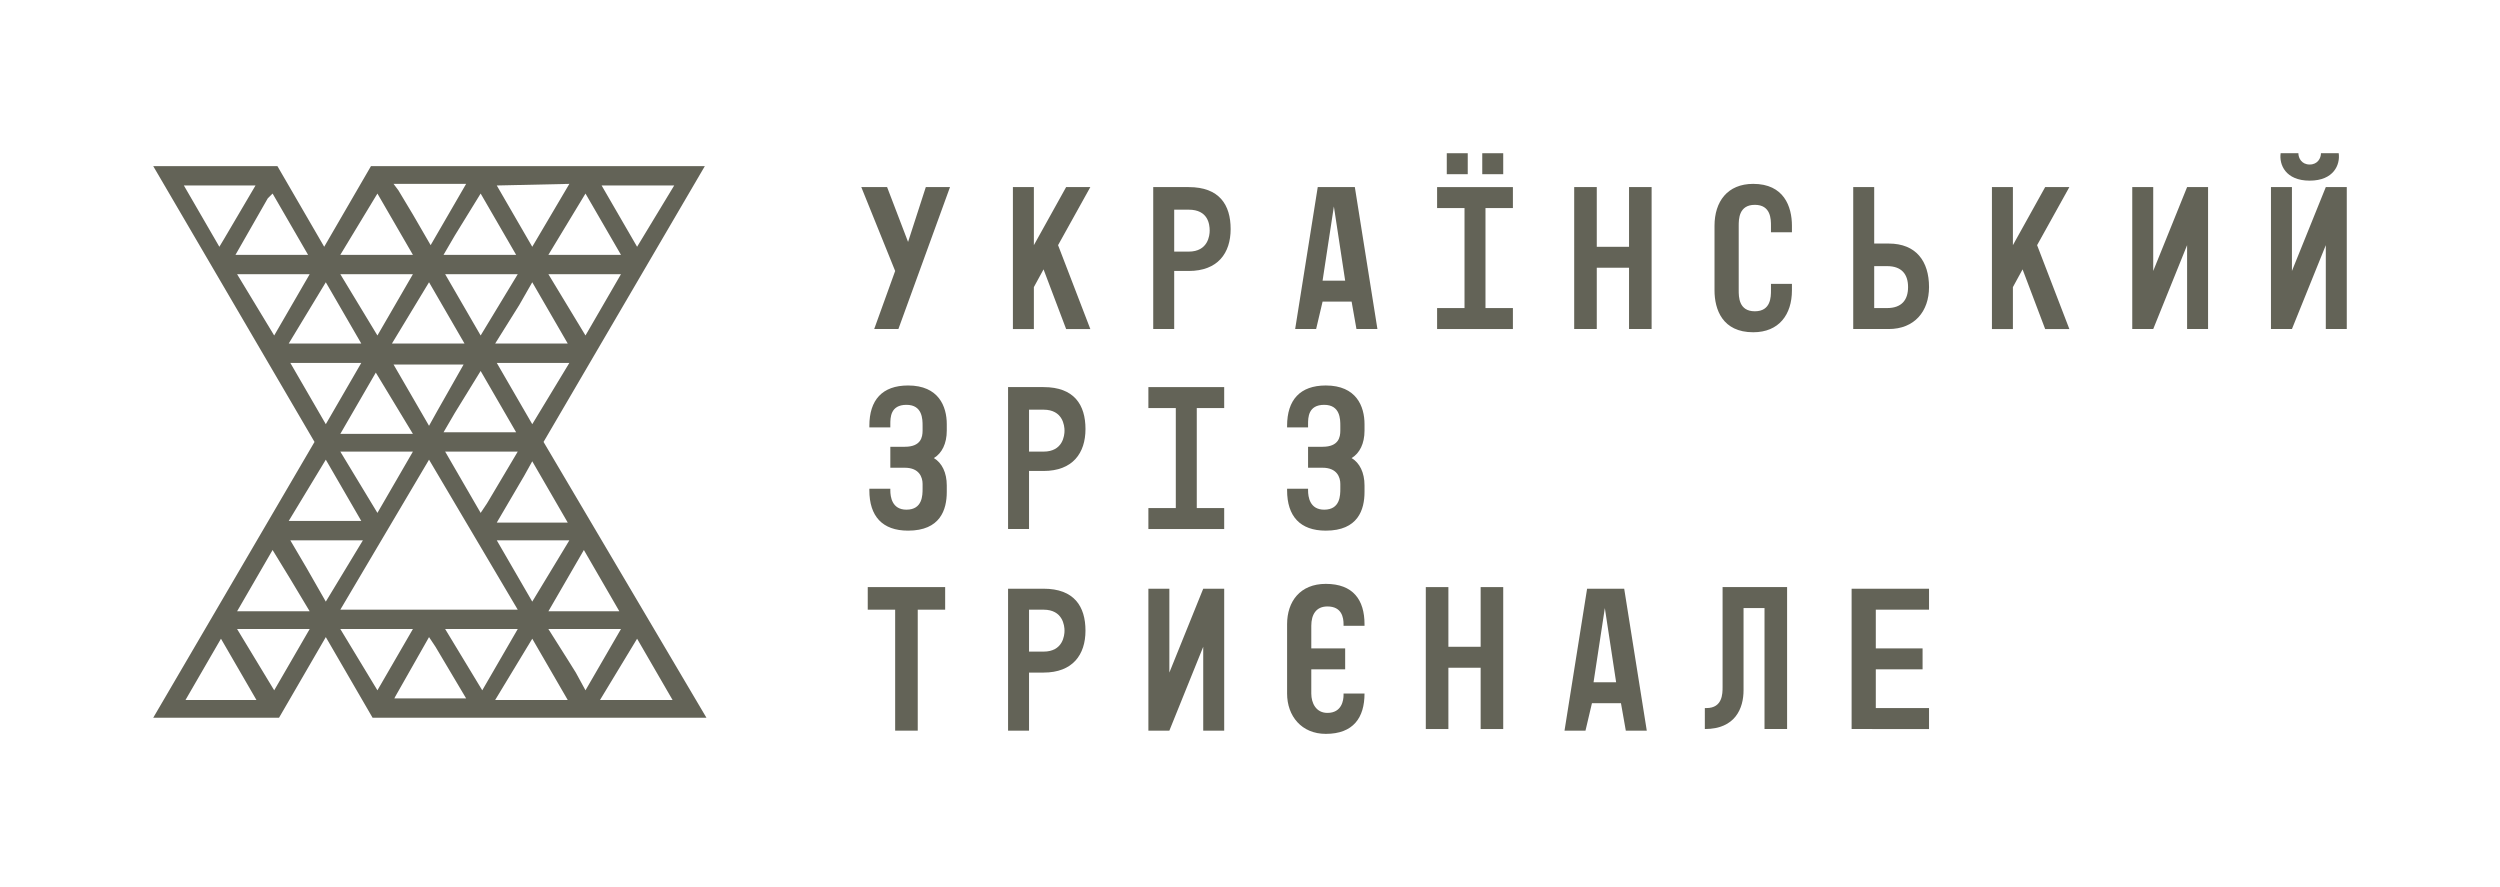 <svg version="1.1" xmlns="http://www.w3.org/2000/svg" xmlns:xlink="http://www.w3.org/1999/xlink" width="155" height="55" viewBox="0 0 155 55">
<style type="text/css">
	.st0{fill:#636357;}
	.st1{clip-path:url(#SVGID_00000150817454559196575940000004510904936345364644_);}
</style>
<path class="st0" d="M114.8,45.3v-8.8h4.8v1.3h-3.3v2.4h2.9v1.3h-2.9v2.4h3.3v1.3H114.8z"/>
<path class="st0" d="M105.8,43.9c1,0,1-0.9,1-1.3v-6.2h4v8.8h-1.4v-7.5h-1.3v5.1c0,1.1-0.5,2.4-2.4,2.4V43.9z"/>
<path class="st0" d="M98.3,45.3H97l1.4-8.8h2.3l1.4,8.8h-1.3l-0.3-1.7h-1.8L98.3,45.3z M98.8,42.3h1.4l-0.7-4.6L98.8,42.3z"/>
<path class="st0" d="M88.4,36.4h1.4v3.7h2v-3.7h1.4v8.8h-1.4v-3.8h-2v3.8h-1.4V36.4z"/>
<path class="st0" d="M79.8,38.7c0-1.4,0.8-2.5,2.4-2.5c1.7,0,2.4,1,2.4,2.5v0.1h-1.3v-0.1c0-0.4-0.1-1.1-1-1.1c-0.7,0-1,0.5-1,1.2
	v1.4h2.1v1.3h-2.1V43c0,0.6,0.3,1.2,1,1.2c0.9,0,1-0.8,1-1.1v-0.1h1.3V43c0,1.5-0.7,2.5-2.4,2.5c-1.5,0-2.4-1.1-2.4-2.5V38.7z"/>
<path class="st0" d="M71.2,45.3v-8.8h1.3v5.2l2.1-5.2h1.3v8.8h-1.3v-5.2l-2.1,5.2H71.2z"/>
<path class="st0" d="M63.8,45.3h-1.3v-8.8h2.2c1.9,0,2.6,1.1,2.6,2.6s-0.8,2.6-2.6,2.6h-0.9V45.3z M63.8,37.7v2.7h0.9
	c1.2,0,1.3-1,1.3-1.3s-0.1-1.3-1.3-1.3H63.8z"/>
<path class="st0" d="M53.8,37.8v-1.4h4.8v1.4h-1.7v7.5h-1.4v-7.5H53.8z"/>
<path class="st0" d="M81.1,26.5h-1.3v-0.1c0-1.6,0.8-2.5,2.4-2.5c1.9,0,2.4,1.3,2.4,2.4v0.4c0,0.8-0.3,1.4-0.8,1.7
	c0.5,0.3,0.8,0.9,0.8,1.7v0.4c0,1.1-0.4,2.4-2.4,2.4c-1.6,0-2.4-0.9-2.4-2.5v-0.1h1.3v0.1c0,0.4,0.1,1.2,1,1.2c1,0,1-0.9,1-1.3v-0.3
	c0-0.4-0.2-1-1.1-1h-0.9v-1.3H82c1,0,1.1-0.6,1.1-1v-0.3c0-0.4,0-1.3-1-1.3c-1,0-1,0.8-1,1.2V26.5z"/>
<path class="st0" d="M71.2,24h4.7v1.3h-1.7v6.2h1.7v1.3h-4.7v-1.3h1.7v-6.2h-1.7V24z"/>
<path class="st0" d="M63.8,32.8h-1.3V24h2.2c1.9,0,2.6,1.1,2.6,2.6c0,1.5-0.8,2.6-2.6,2.6h-0.9V32.8z M63.8,25.3V28h0.9
	c1.2,0,1.3-1,1.3-1.3s-0.1-1.3-1.3-1.3H63.8z"/>
<path class="st0" d="M55.2,26.5h-1.3v-0.1c0-1.6,0.8-2.5,2.4-2.5c1.9,0,2.4,1.3,2.4,2.4v0.4c0,0.8-0.3,1.4-0.8,1.7
	c0.5,0.3,0.8,0.9,0.8,1.7v0.4c0,1.1-0.4,2.4-2.4,2.4c-1.6,0-2.4-0.9-2.4-2.5v-0.1h1.3v0.1c0,0.4,0.1,1.2,1,1.2c1,0,1-0.9,1-1.3v-0.3
	c0-0.4-0.2-1-1.1-1h-0.9v-1.3h0.9c1,0,1.1-0.6,1.1-1v-0.3c0-0.4,0-1.3-1-1.3c-1,0-1,0.8-1,1.2V26.5z"/>
<path class="st0" d="M142.1,20.4h-1.3v-8.8h1.3v5.2l2.1-5.2h1.3v8.8h-1.3v-5.2L142.1,20.4z M143.2,11.2c-1.5,0-1.9-1-1.8-1.7h1.1
	c0,0.3,0.2,0.7,0.7,0.7s0.7-0.4,0.7-0.7h1.1C145.1,10.2,144.7,11.2,143.2,11.2z"/>
<path class="st0" d="M132.2,20.4v-8.8h1.3v5.2l2.1-5.2h1.3v8.8h-1.3v-5.2l-2.1,5.2H132.2z"/>
<path class="st0" d="M123.5,11.6h1.3v3.6l2-3.6h1.5l-2,3.6l2,5.2h-1.5l-1.4-3.7l-0.6,1.1v2.6h-1.3V11.6z"/>
<path class="st0" d="M117.1,20.4h-2.2v-8.8h1.3v3.5h0.9c1.7,0,2.5,1.1,2.5,2.7C119.6,19.3,118.7,20.4,117.1,20.4z M117,16.5h-0.8
	v2.6h0.8c0.9,0,1.3-0.5,1.3-1.3C118.3,17,117.9,16.5,117,16.5z"/>
<path class="st0" d="M106.3,14c0-1.5,0.8-2.6,2.4-2.6c1.9,0,2.4,1.4,2.4,2.6v0.4h-1.3V14c0-0.4,0-1.3-1-1.3c-1,0-1,0.9-1,1.3v4
	c0,0.4,0,1.3,1,1.3c1,0,1-0.9,1-1.3v-0.4h1.3V18c0,1.5-0.8,2.6-2.4,2.6c-1.9,0-2.4-1.4-2.4-2.6V14z"/>
<path class="st0" d="M97.6,11.6h1.4v3.7h2v-3.7h1.4v8.8H101v-3.8h-2v3.8h-1.4V11.6z"/>
<path class="st0" d="M89.1,11.6h4.7v1.3h-1.7v6.2h1.7v1.3h-4.7v-1.3h1.7v-6.2h-1.7V11.6z M91.9,10.8V9.5h1.3v1.3H91.9z M89.7,10.8
	V9.5H91v1.3H89.7z"/>
<path class="st0" d="M81.6,20.4h-1.3l1.4-8.8h2.3l1.4,8.8h-1.3l-0.3-1.7h-1.8L81.6,20.4z M82,17.4h1.4l-0.7-4.6L82,17.4z"/>
<path class="st0" d="M72.8,20.4h-1.3v-8.8h2.2c1.9,0,2.6,1.1,2.6,2.6c0,1.5-0.8,2.6-2.6,2.6h-0.9V20.4z M72.8,12.9v2.7h0.9
	c1.2,0,1.3-1,1.3-1.3c0-0.4-0.1-1.3-1.3-1.3H72.8z"/>
<path class="st0" d="M62.8,11.6h1.3v3.6l2-3.6h1.5l-2,3.6l2,5.2h-1.5l-1.4-3.7l-0.6,1.1v2.6h-1.3V11.6z"/>
<path class="st0" d="M55.5,16.8l-2.1-5.2H55l1.3,3.4l1.1-3.4h1.5l-3.2,8.8h-1.5L55.5,16.8z"/>
<g>
		<path class="st0" d="M33.7,27.4l10-17.1H28.8H23l-2.9,5l-2.9-5H9.5l10,17.1l-10,17.1h7.8l2.9-5l2.9,5h20.7L33.7,27.4L33.7,27.4z
			 M20.2,17.5l2.2,3.8h-4.5L20.2,17.5L20.2,17.5z M35.2,40.9L34,39h4.5l-2.2,3.8l-0.6-1.1L35.2,40.9L35.2,40.9z M33,37.3l-2.2-3.8
			h4.5L33,37.3L33,37.3z M29.8,31.8L27.6,28h4.5l-1.9,3.2L29.8,31.8L29.8,31.8z M21.1,28h4.5l-2.2,3.8L21.1,28L21.1,28z M29.8,23
			l2.2,3.8h-4.5l0.7-1.2L29.8,23L29.8,23z M25.6,26.9h-4.5l2.2-3.8L25.6,26.9L25.6,26.9z M32.2,18.9l0.8-1.4l2.2,3.8h-4.5L32.2,18.9
			L32.2,18.9z M29.8,20.8L27.6,17h4.5L29.8,20.8L29.8,20.8z M28.8,22.5l-1.7,3l-0.5,0.9l-2.2-3.8H28.8z M36.3,12l2.2,3.8H34L36.3,12
			L36.3,12z M29.8,12l2.2,3.8h-4.5l0.7-1.2L29.8,12L29.8,12z M26.6,17.5l2.2,3.8h-4.5L26.6,17.5L26.6,17.5z M20.2,37.3l-1.2-2.1
			l-1-1.7h4.5L20.2,37.3L20.2,37.3z M18,35.9l1.2,2h-4.5l2.2-3.8L18,35.9z M26.6,28.5l5.5,9.3H21.1L26.6,28.5L26.6,28.5z M32.1,39
			l-2.2,3.8L27.6,39H32.1L32.1,39z M39.5,39.6l2.2,3.8h-4.5L39.5,39.6L39.5,39.6z M34,37.9l2.2-3.8l2.2,3.8H34L34,37.9z M30.8,32.4
			l1.7-2.9l0.5-0.9l2.2,3.8H30.8z M33,26.3l-2.2-3.8h4.5L33,26.3L33,26.3z M36.3,20.8L34,17h4.5L36.3,20.8L36.3,20.8z M39.5,15.3
			l-2.2-3.8h4.5L39.5,15.3L39.5,15.3z M35.3,11.4L33,15.3l-1.1-1.9l-1.1-1.9L35.3,11.4L35.3,11.4z M24.4,11.4h4.5l-2.2,3.8l-1.1-1.9
			l-0.9-1.5L24.4,11.4L24.4,11.4z M23.4,12l2.2,3.8h-4.5L23.4,12L23.4,12z M25.6,17l-2.2,3.8L21.1,17H25.6L25.6,17z M16.9,12
			l2.2,3.8h-4.5l2-3.5L16.9,12z M15.9,11.4l-2,3.4l-0.3,0.5l-2.2-3.8H15.9L15.9,11.4z M19.2,17l-2.2,3.8L14.7,17H19.2L19.2,17z
			 M22.4,22.5l-2.2,3.8l-2.2-3.8H22.4L22.4,22.5z M20.2,28.5l2.2,3.8h-4.5L20.2,28.5L20.2,28.5z M11.5,43.4l2.2-3.8l2.2,3.8H11.5z
			 M14.7,39h4.5l-2.2,3.8L14.7,39L14.7,39z M21.1,39h4.5l-2.2,3.8L21.1,39L21.1,39z M24.4,43.4l0.1-0.2l2.1-3.7l0.4,0.6l1.9,3.2
			H24.4L24.4,43.4z M33,39.6l2.2,3.8h-4.5L33,39.6L33,39.6z"/>
</g>
</svg>
